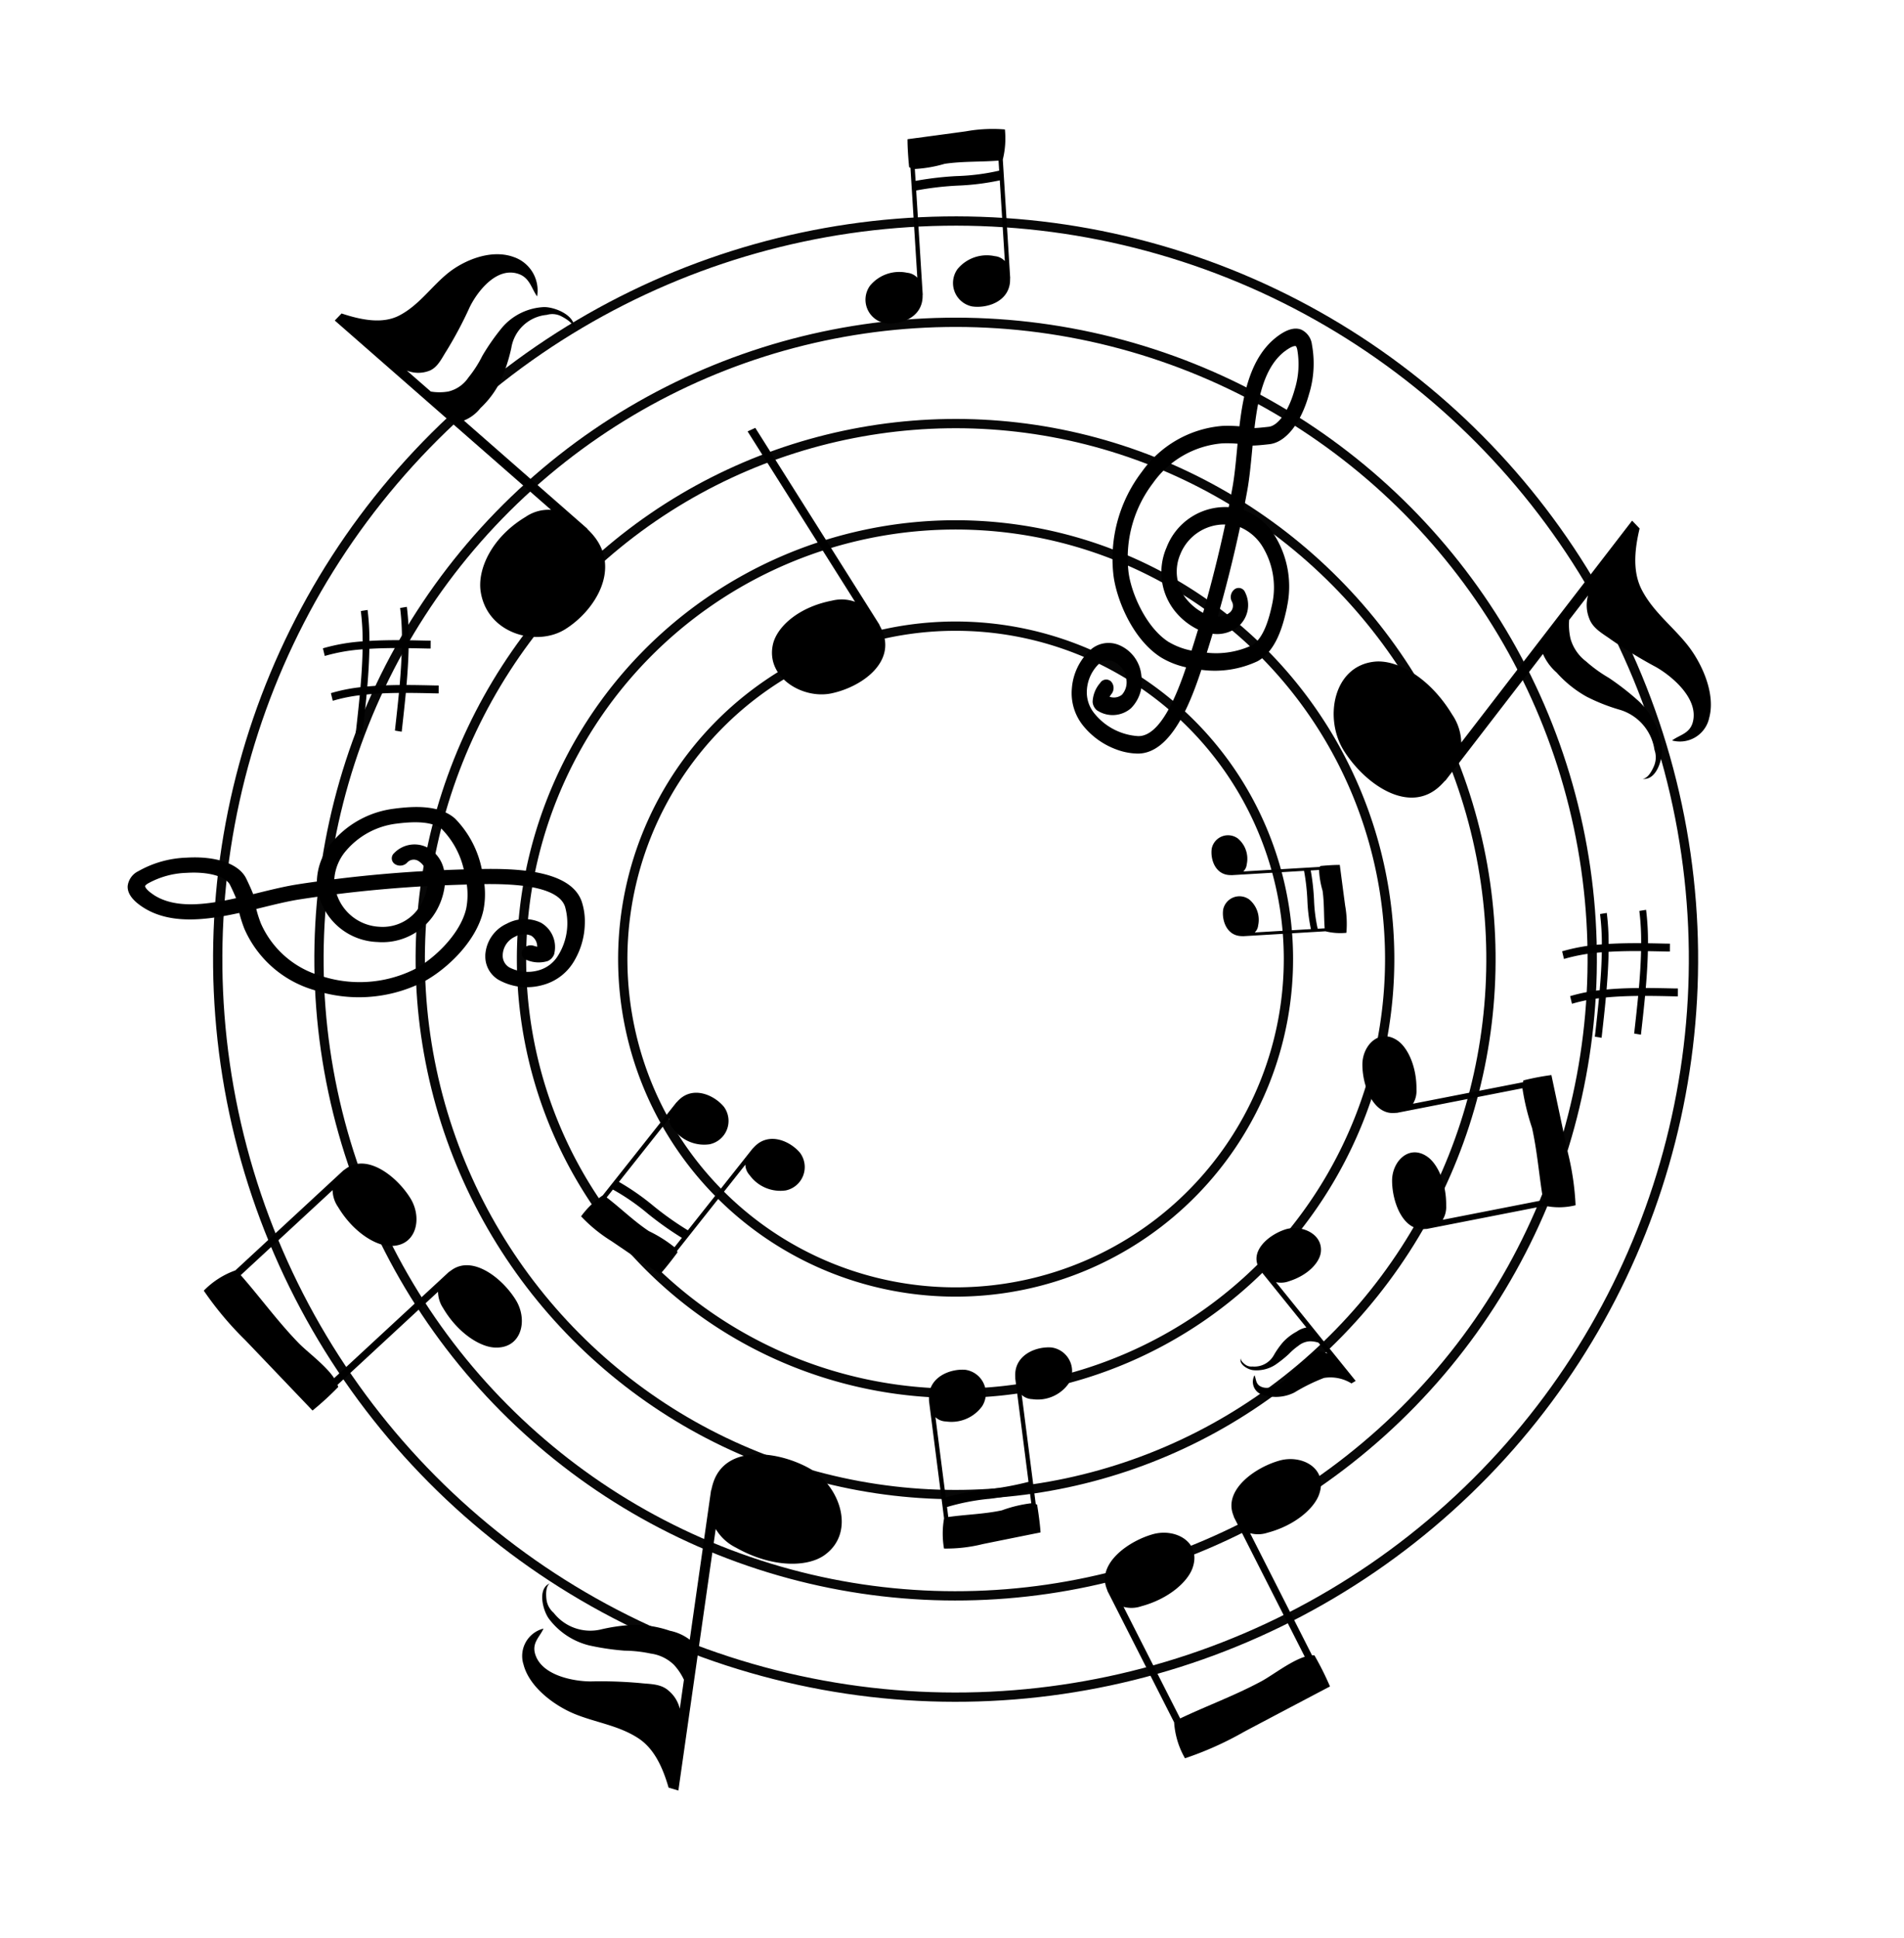 <svg xmlns="http://www.w3.org/2000/svg" xmlns:xlink="http://www.w3.org/1999/xlink" width="204.953" height="208.562" viewBox="0 0 204.953 208.562">
  <defs>
    <clipPath id="clip-path">
      <rect id="長方形_1354" data-name="長方形 1354" width="171.98" height="176.666" fill="none" stroke="#070707" stroke-width="1"/>
    </clipPath>
  </defs>
  <g id="グループ_3127" data-name="グループ 3127" transform="matrix(0.978, -0.208, 0.208, 0.978, 0, 35.757)">
    <g id="グループ_3126" data-name="グループ 3126" clip-path="url(#clip-path)">
      <path id="パス_5228" data-name="パス 5228" d="M116.676,81.552A35.832,35.832,0,1,1,80.845,45.719,35.832,35.832,0,0,1,116.676,81.552Z" transform="translate(5.748 5.838)" fill="none" stroke="#070707" stroke-miterlimit="10" stroke-width="1"/>
      <path id="パス_5229" data-name="パス 5229" d="M128.812,82.786A46.733,46.733,0,1,1,82.079,36.053,46.733,46.733,0,0,1,128.812,82.786Z" transform="translate(4.513 4.604)" fill="none" stroke="#070707" stroke-miterlimit="10" stroke-width="1"/>
      <circle id="楕円形_17" data-name="楕円形 17" cx="57.634" cy="57.634" r="57.634" transform="translate(28.958 29.755)" fill="none" stroke="#070707" stroke-miterlimit="10" stroke-width="1"/>
      <circle id="楕円形_18" data-name="楕円形 18" cx="68.536" cy="68.536" r="68.536" transform="translate(18.056 18.854)" fill="none" stroke="#070707" stroke-miterlimit="10" stroke-width="1"/>
      <circle id="楕円形_19" data-name="楕円形 19" cx="79.437" cy="79.437" r="79.437" transform="translate(7.155 7.953)" fill="none" stroke="#070707" stroke-miterlimit="10" stroke-width="1"/>
      <path id="パス_5230" data-name="パス 5230" d="M117.511,54.527a10.4,10.4,0,0,0,.391-7.6,6.71,6.71,0,0,0-2.779-3.611q.42-.974.821-1.949c.5-1.224.935-2.6,1.39-4.048q.09-.288.18-.575c.4.077.956.15,1.813.231,1.761.166,3.782-1.505,5.273-4.362a11.188,11.188,0,0,0,1.424-5.157,2.041,2.041,0,0,0-.777-1.819l-.035-.023c-.638-.412-1.564-.329-2.753.245-3.1,1.5-4.693,5-5.9,8.563A14.48,14.48,0,0,0,114.793,34a11.8,11.8,0,0,0-9.52,3.018,15.409,15.409,0,0,0-5.288,10.025c-.3,2.584.487,7.388,3.169,9.976a8.886,8.886,0,0,0,2.393,1.579c-1.5,2.537-4.205,6.7-6.574,6.173a6.568,6.568,0,0,1-4.1-3.344,3.585,3.585,0,0,1-.276-2.677A4.289,4.289,0,0,1,96.5,56.247a1.45,1.45,0,0,1,1.5.1l.009.007a2.25,2.25,0,0,1,.983,2.135,2.007,2.007,0,0,1-.812,1.557,1.384,1.384,0,0,1-1.349-.064c.076-.078.171-.169.291-.275a1.029,1.029,0,0,0,.2-1.306.756.756,0,0,0-1.16-.092,3.3,3.3,0,0,0-1.23,1.83,1.283,1.283,0,0,0,.242.96.769.769,0,0,0,.14.138,3.019,3.019,0,0,0,3.529.427,4.068,4.068,0,0,0,1.809-3.187,3.951,3.951,0,0,0-1.7-3.748l-.016-.01a2.923,2.923,0,0,0-2.95-.165,6.264,6.264,0,0,0-2.953,3.755,5.561,5.561,0,0,0,.361,4.116A8.223,8.223,0,0,0,96.3,65.641a6.894,6.894,0,0,0,2.2.95c3.589.8,6.837-4.374,8.6-7.386a10.859,10.859,0,0,0,6.119.35c2.135-.665,3.42-3.036,4.3-5.027m-8.964-1.287a5.882,5.882,0,0,1-1.244-1.458,4.721,4.721,0,0,1,.167-5.226,5.1,5.1,0,0,1,5.385-2.118c-1.321,2.952-2.761,5.894-4.308,8.8m14.446-25.692c.8-.385,1.187-.37,1.286-.307h0c.038.027.081.165.081.4a9.112,9.112,0,0,1-1.177,4.163c-1.089,2.086-2.518,3.421-3.555,3.324-.724-.069-1.2-.129-1.531-.185,1.1-3.243,2.434-6.21,4.894-7.4M104.313,55.573c-2.147-2.072-2.934-6.251-2.677-8.47a13.289,13.289,0,0,1,4.563-8.652,10.138,10.138,0,0,1,8.162-2.621,12.648,12.648,0,0,1,1.614.383c-.07.219-.138.438-.205.654-.442,1.406-.859,2.735-1.327,3.87q-.4.978-.822,1.954a6.767,6.767,0,0,0-7.439,2.841,6.691,6.691,0,0,0-.274,7.4,7.266,7.266,0,0,0,1.743,1.96q-.568,1.037-1.156,2.068a7.66,7.66,0,0,1-2.181-1.393m8.6,2.2a9.127,9.127,0,0,1-4.858-.244q.526-.929,1.039-1.864a3.551,3.551,0,0,0,2.967-.251,3.045,3.045,0,0,0,1.375-3.4.742.742,0,0,0-1.017-.546,1.047,1.047,0,0,0-.593,1.191.951.951,0,0,1-.438,1.149,1.954,1.954,0,0,1-1.379.169q2.348-4.422,4.357-8.92a5.239,5.239,0,0,1,1.982,2.7,8.461,8.461,0,0,1-.312,6.1c-.653,1.473-1.686,3.481-3.123,3.93" transform="translate(11.848 3.238)"/>
      <path id="パス_5231" data-name="パス 5231" d="M30.762,52.311a10.4,10.4,0,0,0-7.306,2.126,6.714,6.714,0,0,0-2.5,3.809c-.7-.05-1.41-.1-2.11-.135-1.321-.073-2.758-.029-4.281.017l-.6.018c-.059-.4-.173-.952-.379-1.789-.421-1.719-2.661-3.077-5.852-3.549a11.2,11.2,0,0,0-5.337.348A2.045,2.045,0,0,0,.933,54.488l-.009.041c-.179.738.2,1.586,1.133,2.52,2.435,2.44,6.263,2.792,10.027,2.765a14.7,14.7,0,0,0,.184,1.8,11.8,11.8,0,0,0,5.976,8,15.4,15.4,0,0,0,11.206,1.7c2.538-.566,6.819-2.886,8.381-6.269a8.86,8.86,0,0,0,.707-2.779c2.888.584,7.71,1.772,7.989,4.183a6.557,6.557,0,0,1-1.811,4.973,3.584,3.584,0,0,1-2.438,1.141,4.286,4.286,0,0,1-2.992-.979,1.45,1.45,0,0,1-.4-1.448l0-.011a2.249,2.249,0,0,1,1.693-1.63,2,2,0,0,1,1.738.256,1.38,1.38,0,0,1,.382,1.295c-.1-.046-.215-.106-.356-.184a1.024,1.024,0,0,0-1.3.241.756.756,0,0,0,.293,1.127,3.311,3.311,0,0,0,2.132.56,1.281,1.281,0,0,0,.827-.544.888.888,0,0,0,.085-.178,3.019,3.019,0,0,0-.756-3.473,4.065,4.065,0,0,0-3.6-.661,3.95,3.95,0,0,0-2.982,2.84l0,.018a2.922,2.922,0,0,0,.812,2.841A6.26,6.26,0,0,0,42.375,74.2a5.557,5.557,0,0,0,3.77-1.693A8.2,8.2,0,0,0,48.224,68.7a6.907,6.907,0,0,0,.177-2.386c-.423-3.653-6.377-5.022-9.8-5.693a10.851,10.851,0,0,0-1.678-5.9c-1.33-1.8-3.991-2.233-6.161-2.412m1.728,8.89a5.891,5.891,0,0,1-.97,1.653,4.717,4.717,0,0,1-4.99,1.558,5.1,5.1,0,0,1-3.768-4.39c3.221.277,6.473.671,9.728,1.178M3.478,55.993c-.626-.628-.74-1-.713-1.114v0c.014-.045.129-.131.352-.209a9.112,9.112,0,0,1,4.319-.255c2.329.344,4.06,1.254,4.307,2.266.175.707.274,1.175.329,1.507-3.423.029-6.666-.258-8.6-2.192m32.605,8.441c-1.253,2.708-4.94,4.823-7.123,5.31a13.29,13.29,0,0,1-9.668-1.469,10.134,10.134,0,0,1-5.157-6.85,12.66,12.66,0,0,1-.168-1.65l.686-.02c1.473-.045,2.864-.088,4.091-.018q1.056.059,2.116.135a6.768,6.768,0,0,0,5.127,6.094,6.688,6.688,0,0,0,7.083-2.173,7.243,7.243,0,0,0,1.279-2.29c.779.131,1.555.27,2.334.414a7.718,7.718,0,0,1-.6,2.517m-.743-8.843A9.13,9.13,0,0,1,36.7,60.259q-1.049-.191-2.1-.369a3.553,3.553,0,0,0-1.211-2.72,3.044,3.044,0,0,0-3.668-.179.741.741,0,0,0-.182,1.139,1.046,1.046,0,0,0,1.318.169.951.951,0,0,1,1.229.036,1.952,1.952,0,0,1,.613,1.247c-3.3-.511-6.59-.908-9.856-1.187a5.23,5.23,0,0,1,1.9-2.757A8.458,8.458,0,0,1,30.6,53.932c1.606.133,3.842.449,4.739,1.659" transform="translate(0.112 6.675)"/>
      <path id="パス_5232" data-name="パス 5232" d="M24.837,101.909c.981,2.865,2.932,4.775,4.439,5.211,2.86.828,4.24-2.086,3.373-4.511-.918-2.564-3.45-5.616-5.98-4.631-.133.052-.26.109-.387.171l-.008-.015-14.506,8.637c-.6-1.534-2.229-3.341-2.948-4.484-1.734-2.757-3.008-5.65-4.581-8.452l11.578-6.895a3.249,3.249,0,0,0,.2,1.907c.98,2.865,2.932,4.775,4.439,5.211,2.86.828,4.24-2.086,3.373-4.511-.918-2.564-3.448-5.616-5.98-4.631-.133.052-.262.109-.387.171l-.008-.015L3.778,93.214A8.936,8.936,0,0,0,0,94.641a35.58,35.58,0,0,0,3.249,6.117c.5.8,5.518,8.937,5.518,8.937a32.254,32.254,0,0,0,3.23-1.9,2.146,2.146,0,0,0-.021-.249L24.642,100a3.249,3.249,0,0,0,.2,1.907" transform="translate(0 10.819)"/>
      <path id="パス_5233" data-name="パス 5233" d="M69.01,23.924l-.89.2,7.5,20.344a4.253,4.253,0,0,0-2.4-.637c-3.726-.07-6.419,1.556-7.209,3.3-1.494,3.3,1.907,6.44,5.064,6.45,3.34.011,7.55-1.831,6.738-5.553-.043-.2-.095-.389-.151-.58l.02,0Z" transform="translate(8.383 3.055)"/>
      <path id="パス_5234" data-name="パス 5234" d="M51.831,3.318c-2.232-1.456-5.4-.807-7.314.152-2.094,1.051-3.822,2.772-6.15,3.4-1.864.5-3.912-.288-6-1.514l-.874.59L50.026,30.72a4.375,4.375,0,0,0-2.838.174c-4.027,1.385-6.258,4.427-6.4,6.859-.265,4.61,4.66,7.09,8.052,5.856,3.589-1.3,7.358-5.208,4.977-9.42-.125-.222-.259-.436-.4-.646l.02-.012L42.85,19.368a4.323,4.323,0,0,0,2.02-.938A10.18,10.18,0,0,0,47.7,15.891a18.919,18.919,0,0,0,1.764-3.09,4.258,4.258,0,0,1,4.484-2.7,2.106,2.106,0,0,1,1.53.5c.59.488,1.114,1.1,1.066,1.609.421-1.473-1.66-2.807-2.762-3a6.322,6.322,0,0,0-4.794,1.2,23.607,23.607,0,0,0-2.737,2.549,12.76,12.76,0,0,1-1.966,1.985,3.613,3.613,0,0,1-2.426,1.019,5.629,5.629,0,0,1-1.843-.389L37.96,12.83a3.285,3.285,0,0,0,2.2.545c1.063-.085,1.731-1.043,2.413-1.727A42.727,42.727,0,0,0,46,7.561c1.042-1.337,3.664-3.71,5.866-2.416,1.119.657,1.051,1.829,1.473,2.793a3.8,3.8,0,0,0-1.505-4.621" transform="translate(4.022 0.315)"/>
      <path id="パス_5235" data-name="パス 5235" d="M97.1,17.258c.032-.111.058-.221.08-.332h.01L99.069,4.273a9.5,9.5,0,0,0,.894-3.121A16.15,16.15,0,0,0,95.835.479C95.263.444,89.487,0,89.487,0c-.271,1.254-.453,2.979-.453,2.979a1.179,1.179,0,0,0,.123.1L87.42,14.8a1.712,1.712,0,0,0-.952-.744,4.087,4.087,0,0,0-4.2.519,2.57,2.57,0,0,0,.682,4.266c1.549.572,3.982.313,4.568-1.791.03-.111.056-.221.079-.33h.011L89.255,5.593a32.959,32.959,0,0,1,4.48.416,26.5,26.5,0,0,0,4.548.39l-1.274,8.609a1.7,1.7,0,0,0-.952-.744,4.085,4.085,0,0,0-4.2.519,2.57,2.57,0,0,0,.682,4.266c1.549.572,3.982.312,4.567-1.791m-3.2-12.265a35.11,35.11,0,0,0-4.5-.425L89.594,3.3a14.1,14.1,0,0,0,3.259.123c1.971.127,3.816.617,5.742.871l-.158,1.07a23.707,23.707,0,0,1-4.53-.368" transform="translate(10.396)"/>
      <path id="パス_5236" data-name="パス 5236" d="M156.4,72.548c1.284-2.41.48-5.934-.556-8.079-1.134-2.35-2.9-4.322-3.63-6.916-.588-2.076.06-4.307,1.131-6.564L152.729,50,129.77,69.532a5.551,5.551,0,0,0-.327-3.141c-1.564-4.5-4.635-7.072-7-7.316-4.479-.465-6.6,4.878-5.221,8.67,1.463,4.01,5.452,8.317,9.4,5.845.209-.131.408-.271.6-.414l.014.021,13.122-11.161a5.618,5.618,0,0,0,1.021,2.264A12.4,12.4,0,0,0,144,67.513a20.055,20.055,0,0,0,3.09,2.063,5.306,5.306,0,0,1,2.863,5.05,2.4,2.4,0,0,1-.395,1.671c-.44.633-1,1.19-1.5,1.115,1.449.52,2.625-1.726,2.746-2.937a8.189,8.189,0,0,0-1.428-5.335,28.427,28.427,0,0,0-2.621-3.116,15.212,15.212,0,0,1-2.03-2.244,4.669,4.669,0,0,1-1.123-2.715,6.661,6.661,0,0,1,.274-2.02l2.543-2.163a3.841,3.841,0,0,0-.4,2.412c.141,1.176,1.105,1.95,1.805,2.728a49.441,49.441,0,0,0,4.148,3.929c1.353,1.2,3.8,4.181,2.666,6.564-.574,1.21-1.713,1.092-2.622,1.521a3.224,3.224,0,0,0,4.39-1.489" transform="translate(14.916 6.385)"/>
      <path id="パス_5237" data-name="パス 5237" d="M117.83,99.551c.549-2.417.012-4.583-.849-5.535-1.635-1.805-3.849-.371-4.286,1.689-.463,2.18-.014,5.392,2.171,5.794.115.021.229.036.343.047v.014l13.809.223a25.066,25.066,0,0,0,.124,4.389c.023,2.664-.335,5.225-.444,7.852l-11.022-.178a2.671,2.671,0,0,0,.683-1.412c.549-2.417.011-4.583-.85-5.535-1.634-1.805-3.848-.371-4.285,1.689-.463,2.18-.014,5.392,2.171,5.8.115.02.229.035.343.046v.015l13.015.21a7.3,7.3,0,0,0,3.243.63,29.2,29.2,0,0,0,.368-5.653c-.008-.771,0-8.593,0-8.593a26.47,26.47,0,0,0-3.065-.065,1.734,1.734,0,0,0-.091.183l-12.06-.2a2.663,2.663,0,0,0,.683-1.411" transform="translate(14.37 11.9)"/>
      <path id="パス_5238" data-name="パス 5238" d="M135.127,98.881l.689.27.166-.5c.382-1.149.792-2.382,1.186-3.649,1.134.13,2.3.329,3.437.559-.368,1.171-.745,2.31-1.1,3.374l-.165.5.688.27.166-.5c.367-1.1.758-2.28,1.137-3.492,1.04.222,2.055.461,3,.686l.444.1.182-.831-.444-.1c-.927-.219-1.916-.452-2.931-.671.385-1.266.747-2.558,1.047-3.831.641.145,1.266.293,1.865.434l.443.1.182-.83-.444-.1c-.6-.141-1.22-.289-1.858-.434a27.349,27.349,0,0,0,.549-3.56l-.735-.036a26.407,26.407,0,0,1-.532,3.436c-1.123-.247-2.285-.477-3.441-.652a26.677,26.677,0,0,0,.5-3.3l-.735-.037a25.85,25.85,0,0,1-.489,3.235,20.113,20.113,0,0,0-4.338-.159l.024.845a19.35,19.35,0,0,1,4.131.148c-.3,1.3-.673,2.635-1.071,3.942a18.138,18.138,0,0,0-3.246-.037l.025.846a17.2,17.2,0,0,1,2.965.023c-.376,1.2-.762,2.365-1.124,3.454Zm3.35-8.625c1.15.173,2.312.4,3.435.65-.3,1.272-.665,2.568-1.053,3.84-1.137-.231-2.3-.435-3.437-.569.391-1.3.758-2.621,1.056-3.92" transform="translate(17.038 10.993)"/>
      <path id="パス_5239" data-name="パス 5239" d="M25.424,45.985l.689.27.166-.5c.382-1.148.792-2.381,1.186-3.648,1.134.13,2.3.328,3.438.559-.369,1.171-.747,2.31-1.1,3.374l-.165.5.688.27.166-.5c.365-1.1.757-2.28,1.137-3.492,1.04.222,2.055.461,3,.686l.444.1.182-.831-.444-.1c-.927-.219-1.916-.452-2.932-.671.386-1.266.748-2.559,1.048-3.831.641.145,1.266.293,1.865.434l.443.1.182-.83-.444-.1c-.6-.141-1.22-.289-1.858-.434a27.349,27.349,0,0,0,.549-3.56l-.735-.036A26.408,26.408,0,0,1,32.4,37.18c-1.123-.247-2.285-.477-3.441-.652a26.679,26.679,0,0,0,.5-3.3l-.735-.037a25.885,25.885,0,0,1-.489,3.235,20.115,20.115,0,0,0-4.338-.159l.024.845a19.349,19.349,0,0,1,4.131.148c-.3,1.3-.673,2.635-1.071,3.942a18.139,18.139,0,0,0-3.246-.037l.025.846a17.194,17.194,0,0,1,2.965.023c-.376,1.2-.762,2.365-1.124,3.454Zm3.35-8.625c1.15.173,2.312.4,3.435.65-.3,1.272-.665,2.568-1.053,3.84-1.137-.231-2.3-.435-3.437-.571.391-1.3.758-2.62,1.056-3.919" transform="translate(3.03 4.238)"/>
      <path id="パス_5240" data-name="パス 5240" d="M104.017,82.245c.077.021.154.039.23.056v.007l8.812,1.332a6.6,6.6,0,0,0,2.172.628,11.239,11.239,0,0,0,.477-2.873c.026-.4.347-4.422.347-4.422-.874-.191-2.075-.321-2.075-.321a1.03,1.03,0,0,0-.07.085L105.746,75.5a1.188,1.188,0,0,0,.52-.662,2.847,2.847,0,0,0-.352-2.929,1.791,1.791,0,0,0-2.974.467c-.4,1.078-.226,2.773,1.238,3.186.077.021.154.041.23.056v.008l7.751,1.171a23.016,23.016,0,0,1-.3,3.119,18.515,18.515,0,0,0-.282,3.169l-5.994-.906a1.192,1.192,0,0,0,.52-.662,2.845,2.845,0,0,0-.353-2.929,1.79,1.79,0,0,0-2.973.467c-.4,1.078-.226,2.773,1.238,3.186m8.55-2.2a24.505,24.505,0,0,0,.306-3.135l.885.134a9.756,9.756,0,0,0-.092,2.269c-.094,1.374-.439,2.657-.618,4L112.3,83.2a16.639,16.639,0,0,1,.266-3.154" transform="translate(13.101 9.107)"/>
      <path id="パス_5241" data-name="パス 5241" d="M96.77,126.041a4.441,4.441,0,0,0,3.619.609,19.757,19.757,0,0,1,3.43-.868,4.306,4.306,0,0,1,2.773,1.192l.5-.168-6.179-12.18a2.518,2.518,0,0,0,1.419.188c2.146-.214,3.605-1.3,3.963-2.31.679-1.924-1.45-3.426-3.268-3.217-1.922.221-4.24,1.524-3.568,3.523.035.106.076.209.118.31l-.011,0,3.531,6.961a2.536,2.536,0,0,0-1.105.21,5.627,5.627,0,0,0-1.693.813,9.128,9.128,0,0,0-1.235,1.143,2.4,2.4,0,0,1-2.528.727,1.085,1.085,0,0,1-.695-.35c-.232-.26-.418-.567-.333-.779-.382.584.483,1.34,1,1.521a3.718,3.718,0,0,0,2.5-.065,12.872,12.872,0,0,0,1.65-.825,6.971,6.971,0,0,1,1.2-.657,2.117,2.117,0,0,1,1.315-.207,2.986,2.986,0,0,1,.86.335l.685,1.349a1.739,1.739,0,0,0-1.021-.433,2.413,2.413,0,0,0-1.393.507,22.581,22.581,0,0,0-2.17,1.412c-.671.469-2.244,1.23-3.173.48-.473-.381-.3-.869-.394-1.316a1.461,1.461,0,0,0,.192,2.092" transform="translate(12.184 13.953)"/>
      <path id="パス_5242" data-name="パス 5242" d="M22.432,136.62c.063,2.576,2.361,5.1,4.209,6.378,2.023,1.4,4.386,2.2,6.193,3.994,1.448,1.432,1.951,3.565,2.12,5.917l.966.523,9.788-26.7a5.25,5.25,0,0,0,1.726,2.428c3.373,2.967,7.092,3.656,9.144,2.761,3.9-1.7,3.16-7.074.263-9.546-3.065-2.615-8.342-4.3-10.433-.436-.111.2-.21.412-.3.619l-.021-.011-5.593,15.262A5.29,5.29,0,0,0,38.6,136.42a11.689,11.689,0,0,0-3.64-1.425,19.122,19.122,0,0,0-3.5-.258,5.006,5.006,0,0,1-4.7-2.818,2.257,2.257,0,0,1-.452-1.556c.068-.724.27-1.441.713-1.613-1.431.247-1.354,2.638-.892,3.688a7.737,7.737,0,0,0,3.65,3.72,27.049,27.049,0,0,0,3.6,1.342,14.347,14.347,0,0,1,2.71.9,4.4,4.4,0,0,1,2.182,1.708,6.287,6.287,0,0,1,.714,1.786l-1.085,2.958a3.621,3.621,0,0,0-.788-2.169c-.662-.9-1.813-1.088-2.75-1.4a46.5,46.5,0,0,0-5.23-1.3c-1.669-.356-5.061-1.672-5.239-4.153-.09-1.262.9-1.693,1.447-2.467a3.041,3.041,0,0,0-2.914,3.261" transform="translate(2.864 15.28)"/>
      <path id="パス_5243" data-name="パス 5243" d="M96.632,138.068c3.024-.159,5.395-1.513,6.226-2.844,1.579-2.524-.847-4.65-3.416-4.478-2.718.182-6.344,1.782-6.091,4.485.014.143.034.282.059.418l-.016,0,4.34,16.315c-1.64.158-3.824,1.23-5.119,1.609-3.127.913-6.256,1.348-9.384,2.094L79.768,142.65a3.25,3.25,0,0,0,1.887.334c3.026-.159,5.395-1.513,6.227-2.844,1.578-2.524-.848-4.649-3.417-4.478-2.718.182-6.344,1.782-6.091,4.485.014.143.035.282.06.42l-.017,0,4.092,15.376a8.92,8.92,0,0,0,.338,4.025,35.59,35.59,0,0,0,6.772-1.452c.906-.267,10.105-2.863,10.105-2.863a32.352,32.352,0,0,0-.944-3.627,2.372,2.372,0,0,0-.246-.047l-3.791-14.247a3.255,3.255,0,0,0,1.888.334" transform="translate(10.006 16.694)"/>
      <path id="パス_5244" data-name="パス 5244" d="M49.605,85.2c-.1.062-.189.126-.281.193l-.007-.008L39.46,93.539a9.474,9.474,0,0,0-2.752,1.721,16.118,16.118,0,0,0,2.619,3.262c.4.408,4.4,4.6,4.4,4.6,1.04-.752,2.33-1.911,2.33-1.911a1.063,1.063,0,0,0-.025-.156L55.164,93.5a1.708,1.708,0,0,0,.21,1.19,4.086,4.086,0,0,0,3.471,2.426,2.57,2.57,0,0,0,2.346-3.628c-.769-1.461-2.75-2.9-4.593-1.724-.1.062-.189.126-.281.193l-.007-.008-8.671,7.171a33.015,33.015,0,0,1-3.053-3.305,26.461,26.461,0,0,0-3.119-3.333l6.705-5.546a1.7,1.7,0,0,0,.211,1.19,4.085,4.085,0,0,0,3.47,2.426A2.57,2.57,0,0,0,54.2,86.924c-.769-1.462-2.749-2.9-4.593-1.724M43.779,96.455a35.368,35.368,0,0,0,3.061,3.328l-.989.818a14.249,14.249,0,0,0-2.34-2.271c-1.38-1.413-2.423-3.011-3.686-4.487l.834-.69a23.793,23.793,0,0,1,3.12,3.3" transform="translate(4.687 10.825)"/>
      <path id="パス_5245" data-name="パス 5245" d="M65.8,118.178c-.024.113-.042.224-.059.335h-.01l-1.049,12.751A9.469,9.469,0,0,0,64,134.436a16.2,16.2,0,0,0,4.162.4c.573,0,6.366.065,6.366.065.189-1.269.259-3,.259-3a1.153,1.153,0,0,0-.129-.091L75.626,120a1.712,1.712,0,0,0,1,.681,4.086,4.086,0,0,0,4.159-.791,2.569,2.569,0,0,0-.959-4.212c-1.582-.471-3.992-.055-4.441,2.082-.024.113-.043.224-.059.336h-.01l-.922,11.214a32.816,32.816,0,0,1-4.5-.124,26.527,26.527,0,0,0-4.564-.095l.714-8.673a1.7,1.7,0,0,0,1,.681,4.083,4.083,0,0,0,4.159-.791,2.568,2.568,0,0,0-.957-4.212c-1.583-.471-3.993-.054-4.442,2.083m3.986,12.031a35.333,35.333,0,0,0,4.52.133l-.106,1.28a14.159,14.159,0,0,0-3.259.088c-1.977,0-3.849-.368-5.787-.5l.089-1.079a23.826,23.826,0,0,1,4.543.073" transform="translate(8.172 14.749)"/>
    </g>
  </g>
</svg>
